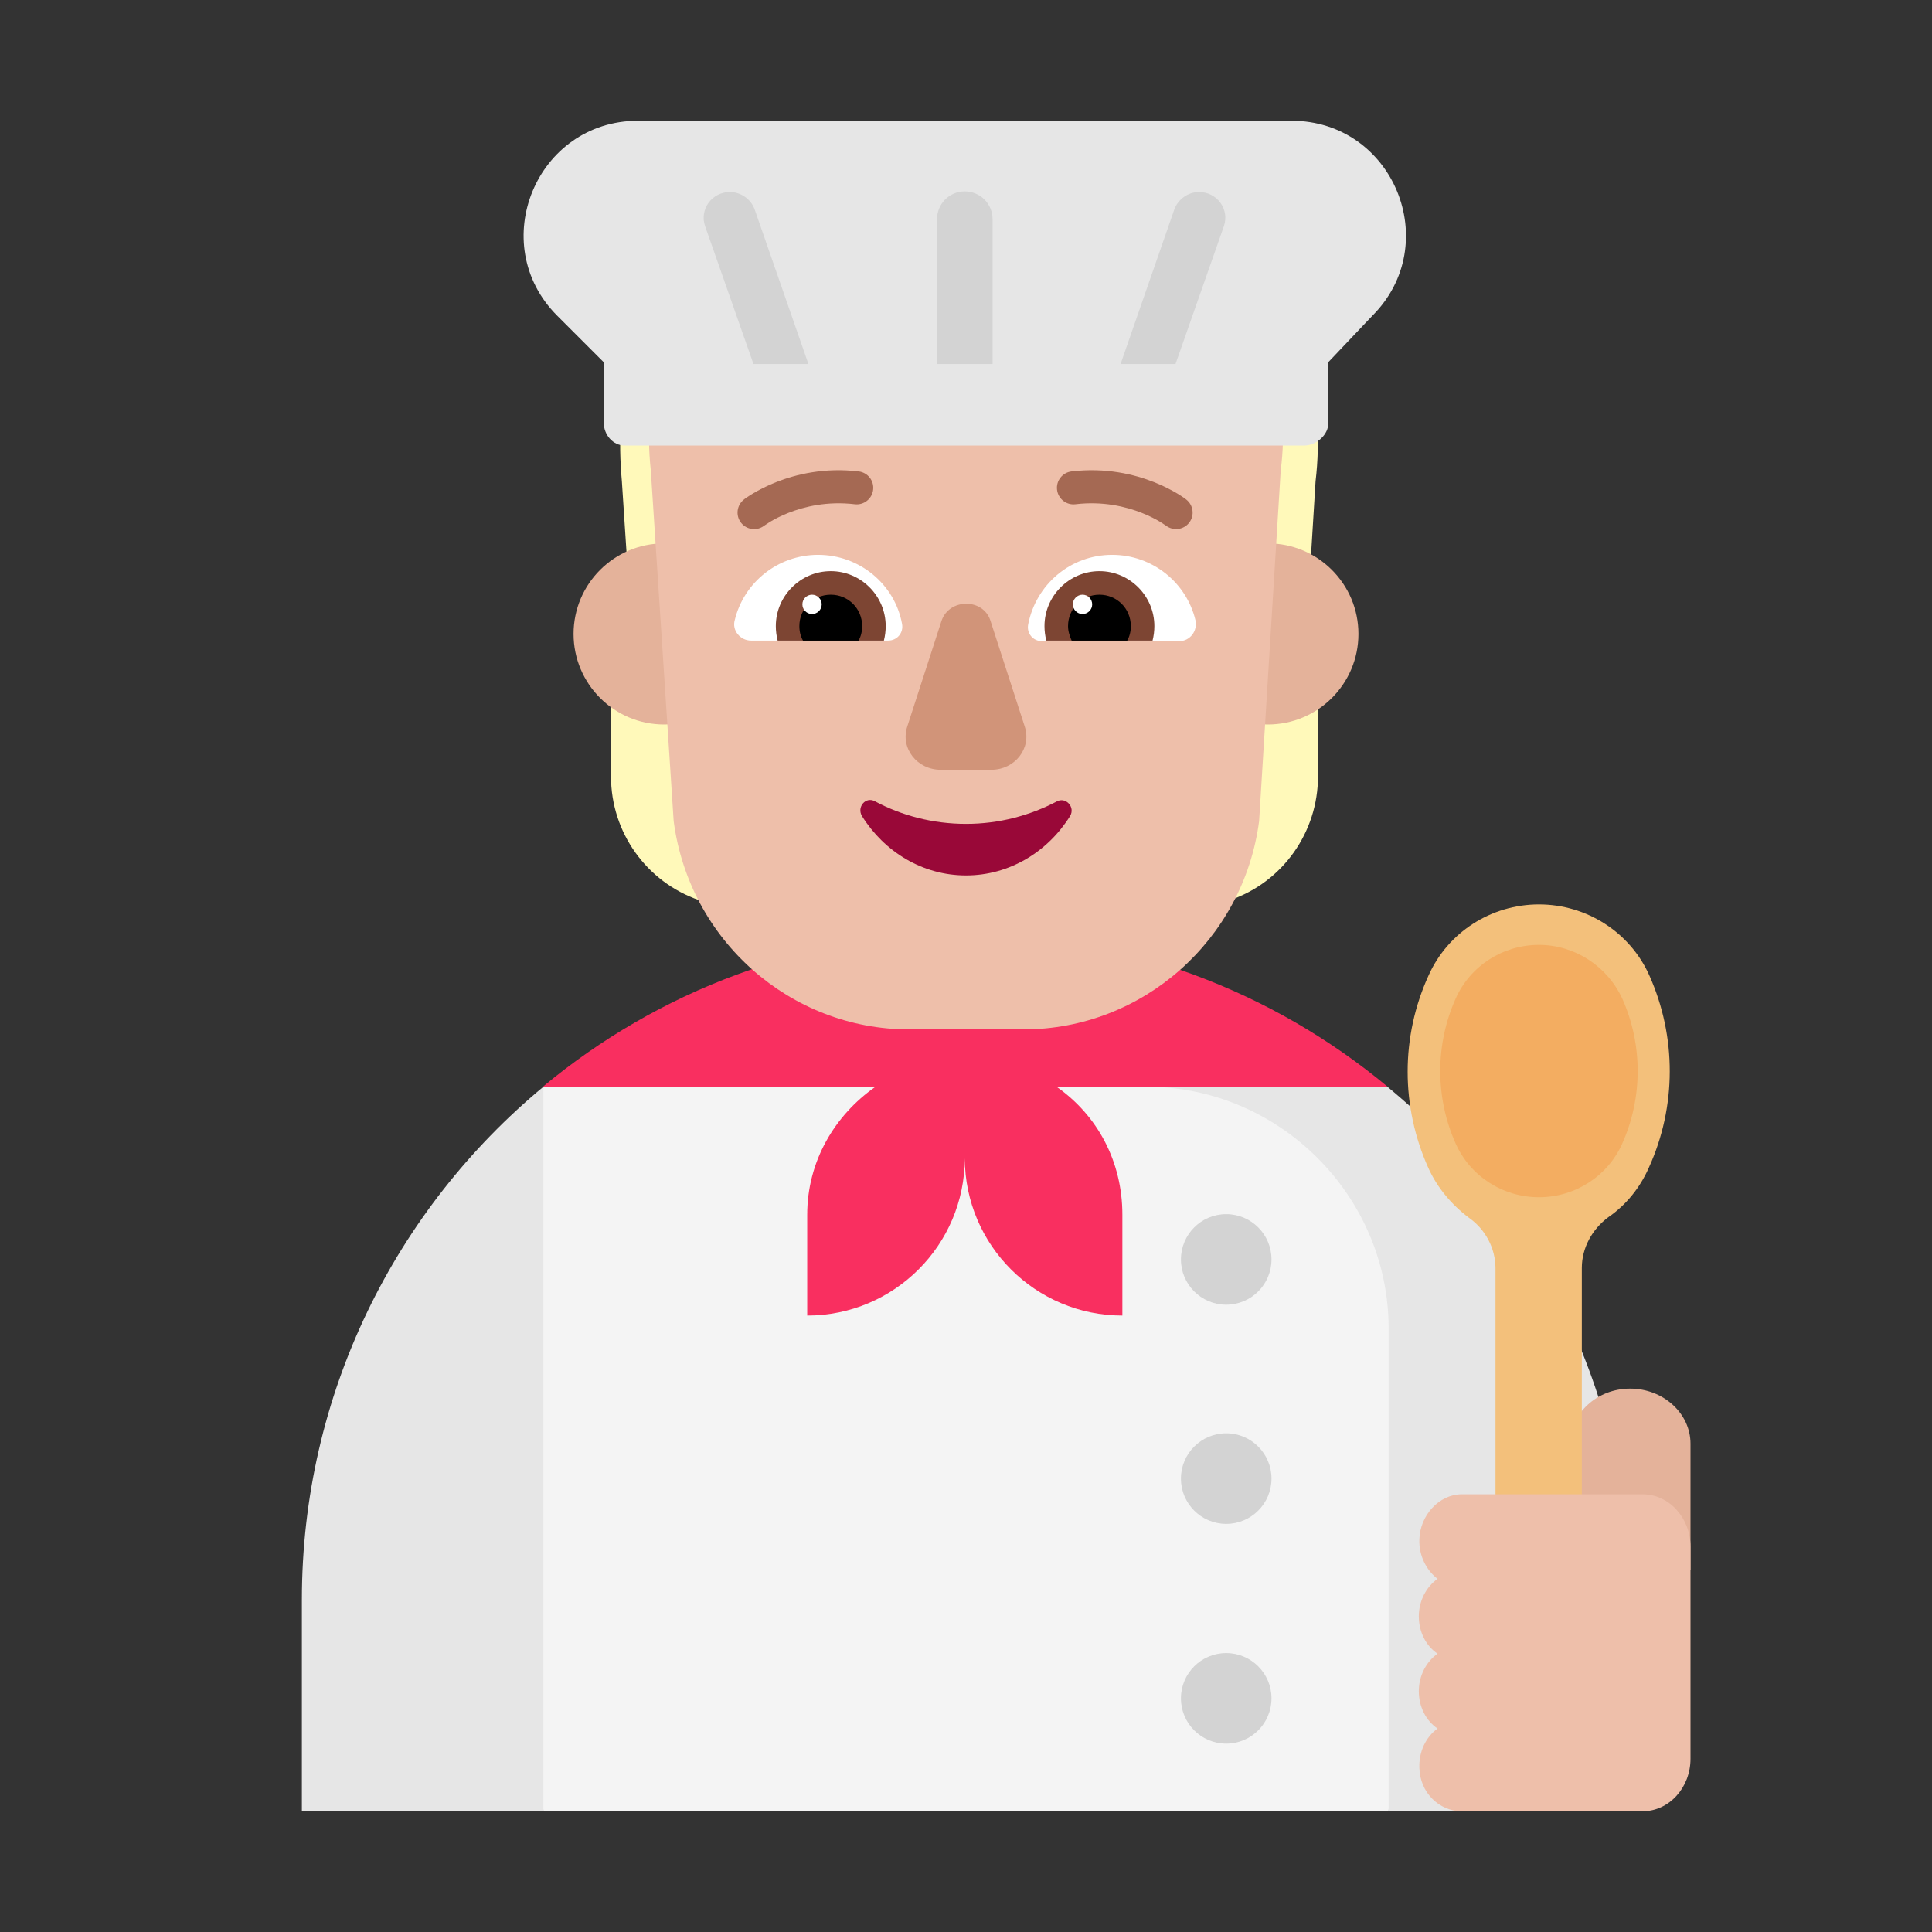 <svg width="320" height="320" viewBox="0 0 32 32" fill="none" xmlns="http://www.w3.org/2000/svg">
<rect x="0" y="0" width="32" height="32" fill="#333333" stroke="none"/>
<path d="M22.98 18L20.5 17.5L19 18L21 23L23 30H27V26.498C27 23.077 25.426 20.017 22.98 18Z" fill="#E6E6E6"/>
<path d="M9 30L11 24L9 18C6.554 20.028 5 23.085 5 26.498V30H9Z" fill="#E6E6E6"/>
<path d="M9 18L14 17L19 18C21.177 18 23 19.796 23 22.003V30H9V18Z" fill="#F4F4F4"/>
<path d="M22.984 18H17.5C18.175 18.472 18.59 19.235 18.59 20.12V21.79C17.152 21.79 15.983 20.623 15.98 19.186C15.977 20.623 14.808 21.79 13.37 21.79V20.12C13.37 19.235 13.825 18.472 14.5 18H9L9.003 17.99C10.899 16.418 13.329 15.47 15.98 15.47C18.643 15.47 21.084 16.42 22.984 18Z" fill="#F92F60"/>
<path d="M13.47 15.56V12.7H18.48V15.56L20.37 14.91C21.25 14.61 21.83 13.78 21.83 12.86V10.16C21.772 10.161 21.714 10.162 21.655 10.163L21.79 7.97C21.83 7.63 21.84 7.29 21.81 6.95L21.74 6.11H10.37L10.29 6.95C10.26 7.29 10.27 7.63 10.3 7.97L10.46 10.414L10.12 10.42V12.86C10.12 13.79 10.71 14.61 11.58 14.91L13.47 15.56Z" fill="#FFF9BA"/>
<path d="M12.5 10.5C12.5 11.328 11.828 12 11 12C10.172 12 9.5 11.328 9.5 10.5C9.5 9.672 10.172 9 11 9C11.828 9 12.5 9.672 12.5 10.5Z" fill="#E4B29A"/>
<path d="M22.5 10.5C22.5 11.328 21.828 12 21 12C20.172 12 19.5 11.328 19.5 10.5C19.5 9.672 20.172 9 21 9C21.828 9 22.5 9.672 22.5 10.5Z" fill="#E4B29A"/>
<path d="M17.111 3.05H14.881C12.382 3.05 10.49 5.162 10.779 7.787L11.158 13.6C11.416 15.572 13.089 17.05 15.06 17.05H16.006H16.952C18.923 17.05 20.596 15.572 20.855 13.6L21.213 7.787C21.542 5.283 19.62 3.05 17.111 3.05Z" fill="#EEBFAA"/>
<path d="M16 13.646C15.45 13.646 14.93 13.507 14.492 13.272C14.339 13.187 14.186 13.368 14.278 13.518C14.645 14.105 15.277 14.5 16 14.5C16.724 14.5 17.356 14.105 17.723 13.518C17.815 13.368 17.652 13.197 17.509 13.272C17.061 13.507 16.551 13.646 16 13.646Z" fill="#990838"/>
<path d="M12.274 8.658C12.367 8.777 12.538 8.799 12.657 8.707L12.753 8.644C12.822 8.603 12.925 8.547 13.058 8.495C13.324 8.39 13.703 8.298 14.158 8.352C14.308 8.37 14.444 8.262 14.462 8.112C14.48 7.962 14.372 7.826 14.222 7.808C13.657 7.741 13.186 7.855 12.857 7.985C12.692 8.05 12.562 8.12 12.471 8.174C12.426 8.201 12.39 8.225 12.365 8.242C12.353 8.251 12.343 8.258 12.335 8.263L12.326 8.27L12.323 8.272L12.322 8.273L12.322 8.274C12.202 8.367 12.181 8.539 12.274 8.658Z" fill="#A56953"/>
<path d="M19.646 8.272L19.648 8.274C19.767 8.367 19.789 8.539 19.696 8.658C19.603 8.777 19.431 8.798 19.312 8.706L19.217 8.644C19.148 8.603 19.045 8.547 18.912 8.495C18.646 8.39 18.267 8.298 17.812 8.352C17.662 8.37 17.526 8.262 17.508 8.112C17.49 7.962 17.598 7.826 17.748 7.808C18.313 7.741 18.784 7.855 19.113 7.985C19.278 8.05 19.408 8.12 19.499 8.174C19.544 8.201 19.58 8.225 19.605 8.242L19.643 8.27L19.646 8.272Z" fill="#A56953"/>
<path d="M12.17 10.27C12.32 9.65 12.88 9.19 13.55 9.19C14.24 9.19 14.82 9.68 14.94 10.33C14.97 10.48 14.86 10.61 14.71 10.61H12.44C12.26 10.61 12.12 10.44 12.17 10.27Z" fill="white"/>
<path d="M19.8 10.27C19.65 9.65 19.09 9.19 18.42 9.19C17.73 9.19 17.16 9.68 17.03 10.34C17 10.49 17.11 10.62 17.26 10.62H19.53C19.71 10.62 19.84 10.45 19.8 10.27Z" fill="white"/>
<path d="M12.85 10.37C12.85 9.87 13.26 9.46 13.76 9.46C14.26 9.46 14.67 9.87 14.67 10.37C14.67 10.45 14.66 10.53 14.64 10.61H12.88C12.86 10.53 12.85 10.45 12.85 10.37Z" fill="#7D4533"/>
<path d="M19.12 10.37C19.12 9.87 18.71 9.46 18.21 9.46C17.71 9.46 17.3 9.87 17.3 10.37C17.3 10.45 17.31 10.53 17.33 10.61H19.09C19.11 10.53 19.12 10.45 19.12 10.37Z" fill="#7D4533"/>
<path d="M13.76 9.85C14.05 9.85 14.28 10.08 14.28 10.37C14.28 10.46 14.26 10.54 14.22 10.61H13.3C13.26 10.54 13.24 10.46 13.24 10.37C13.24 10.08 13.47 9.85 13.76 9.85Z" fill="black"/>
<path d="M18.21 9.85C17.92 9.85 17.69 10.08 17.69 10.37C17.69 10.46 17.72 10.54 17.75 10.61H18.67C18.71 10.54 18.73 10.46 18.73 10.37C18.73 10.08 18.5 9.85 18.21 9.85Z" fill="black"/>
<path d="M13.61 10.01C13.61 10.098 13.538 10.17 13.45 10.17C13.362 10.17 13.29 10.098 13.29 10.01C13.29 9.922 13.362 9.85 13.45 9.85C13.538 9.85 13.61 9.922 13.61 10.01Z" fill="white"/>
<path d="M18.09 10.01C18.09 10.098 18.018 10.17 17.93 10.17C17.842 10.17 17.77 10.098 17.77 10.01C17.77 9.922 17.842 9.85 17.93 9.85C18.018 9.85 18.09 9.922 18.09 10.01Z" fill="white"/>
<path d="M15.594 10.284L15.027 12.034C14.91 12.392 15.188 12.75 15.583 12.75H16.417C16.812 12.75 17.09 12.392 16.973 12.034L16.406 10.284C16.289 9.905 15.722 9.905 15.594 10.284Z" fill="#D19479"/>
<path d="M10.57 2H21.39C23.08 2 23.92 4.04 22.73 5.23L22 6V7C22.01 7.2 21.8 7.38 21.6 7.38H10.35C10.15 7.38 10 7.2 10 7V6L9.23 5.23C8.04 4.04 8.88 2 10.57 2Z" fill="#E6E6E6"/>
<path d="M15.52 6.03V3.63C15.52 3.38 15.72 3.17 15.98 3.17C16.23 3.17 16.44 3.37 16.44 3.63V6.03H15.52Z" fill="#D3D3D3"/>
<path d="M13.39 6.03H12.48L11.68 3.75C11.58 3.47 11.79 3.18 12.09 3.18C12.27 3.18 12.44 3.3 12.5 3.47L13.39 6.03Z" fill="#D3D3D3"/>
<path d="M18.56 6.03H19.47L20.27 3.75C20.37 3.47 20.16 3.18 19.86 3.18C19.68 3.18 19.51 3.3 19.45 3.47L18.56 6.03Z" fill="#D3D3D3"/>
<path d="M20.31 21.61C20.724 21.61 21.06 21.274 21.06 20.86C21.06 20.446 20.724 20.11 20.31 20.11C19.896 20.11 19.56 20.446 19.56 20.86C19.56 21.274 19.896 21.61 20.31 21.61Z" fill="#D3D3D3"/>
<path d="M20.31 25.24C20.724 25.24 21.06 24.904 21.06 24.49C21.06 24.076 20.724 23.74 20.31 23.74C19.896 23.74 19.56 24.076 19.56 24.49C19.56 24.904 19.896 25.24 20.31 25.24Z" fill="#D3D3D3"/>
<path d="M20.31 28.88C20.724 28.88 21.06 28.544 21.06 28.13C21.06 27.716 20.724 27.38 20.31 27.38C19.896 27.38 19.56 27.716 19.56 28.13C19.56 28.544 19.896 28.88 20.31 28.88Z" fill="#D3D3D3"/>
<path d="M27 23C27.55 23 28 23.41 28 23.912V26H26V23.912C26.01 23.41 26.45 23 27 23Z" fill="#E4B29A"/>
<path d="M27.32 16.16C27 15.44 26.28 14.98 25.49 14.98C24.7 14.98 23.98 15.44 23.66 16.16C23.2 17.17 23.2 18.33 23.66 19.35C23.81 19.68 24.05 19.96 24.33 20.17C24.6 20.36 24.77 20.67 24.77 21.01V27.97C24.77 28.36 25.08 28.7 25.47 28.71C25.87 28.72 26.2 28.39 26.2 27.99V21C26.2 20.67 26.37 20.36 26.64 20.16C26.93 19.96 27.16 19.68 27.31 19.34C27.77 18.33 27.77 17.17 27.32 16.16Z" fill="#F3C07B"/>
<path d="M25.49 15.65C24.89 15.65 24.35 16 24.11 16.54C23.77 17.3 23.77 18.18 24.11 18.94C24.35 19.48 24.89 19.83 25.49 19.83C26.09 19.83 26.63 19.48 26.87 18.94C27.21 18.18 27.21 17.3 26.87 16.54C26.62 16 26.08 15.65 25.49 15.65Z" fill="#F3AD61"/>
<path d="M23.509 25.5C23.518 25.1 23.837 24.75 24.21 24.75H27.207C27.645 24.75 28 25.14 28 25.62V29.13C28 29.61 27.645 30 27.207 30H24.21C23.837 30 23.518 29.69 23.509 29.28C23.5 29.01 23.618 28.77 23.81 28.63C23.618 28.5 23.5 28.27 23.5 28.01C23.5 27.75 23.628 27.52 23.81 27.39C23.618 27.26 23.5 27.03 23.5 26.77C23.5 26.51 23.628 26.28 23.81 26.15C23.628 26.01 23.5 25.77 23.509 25.5Z" fill="#EEBFAA"/>
</svg>

